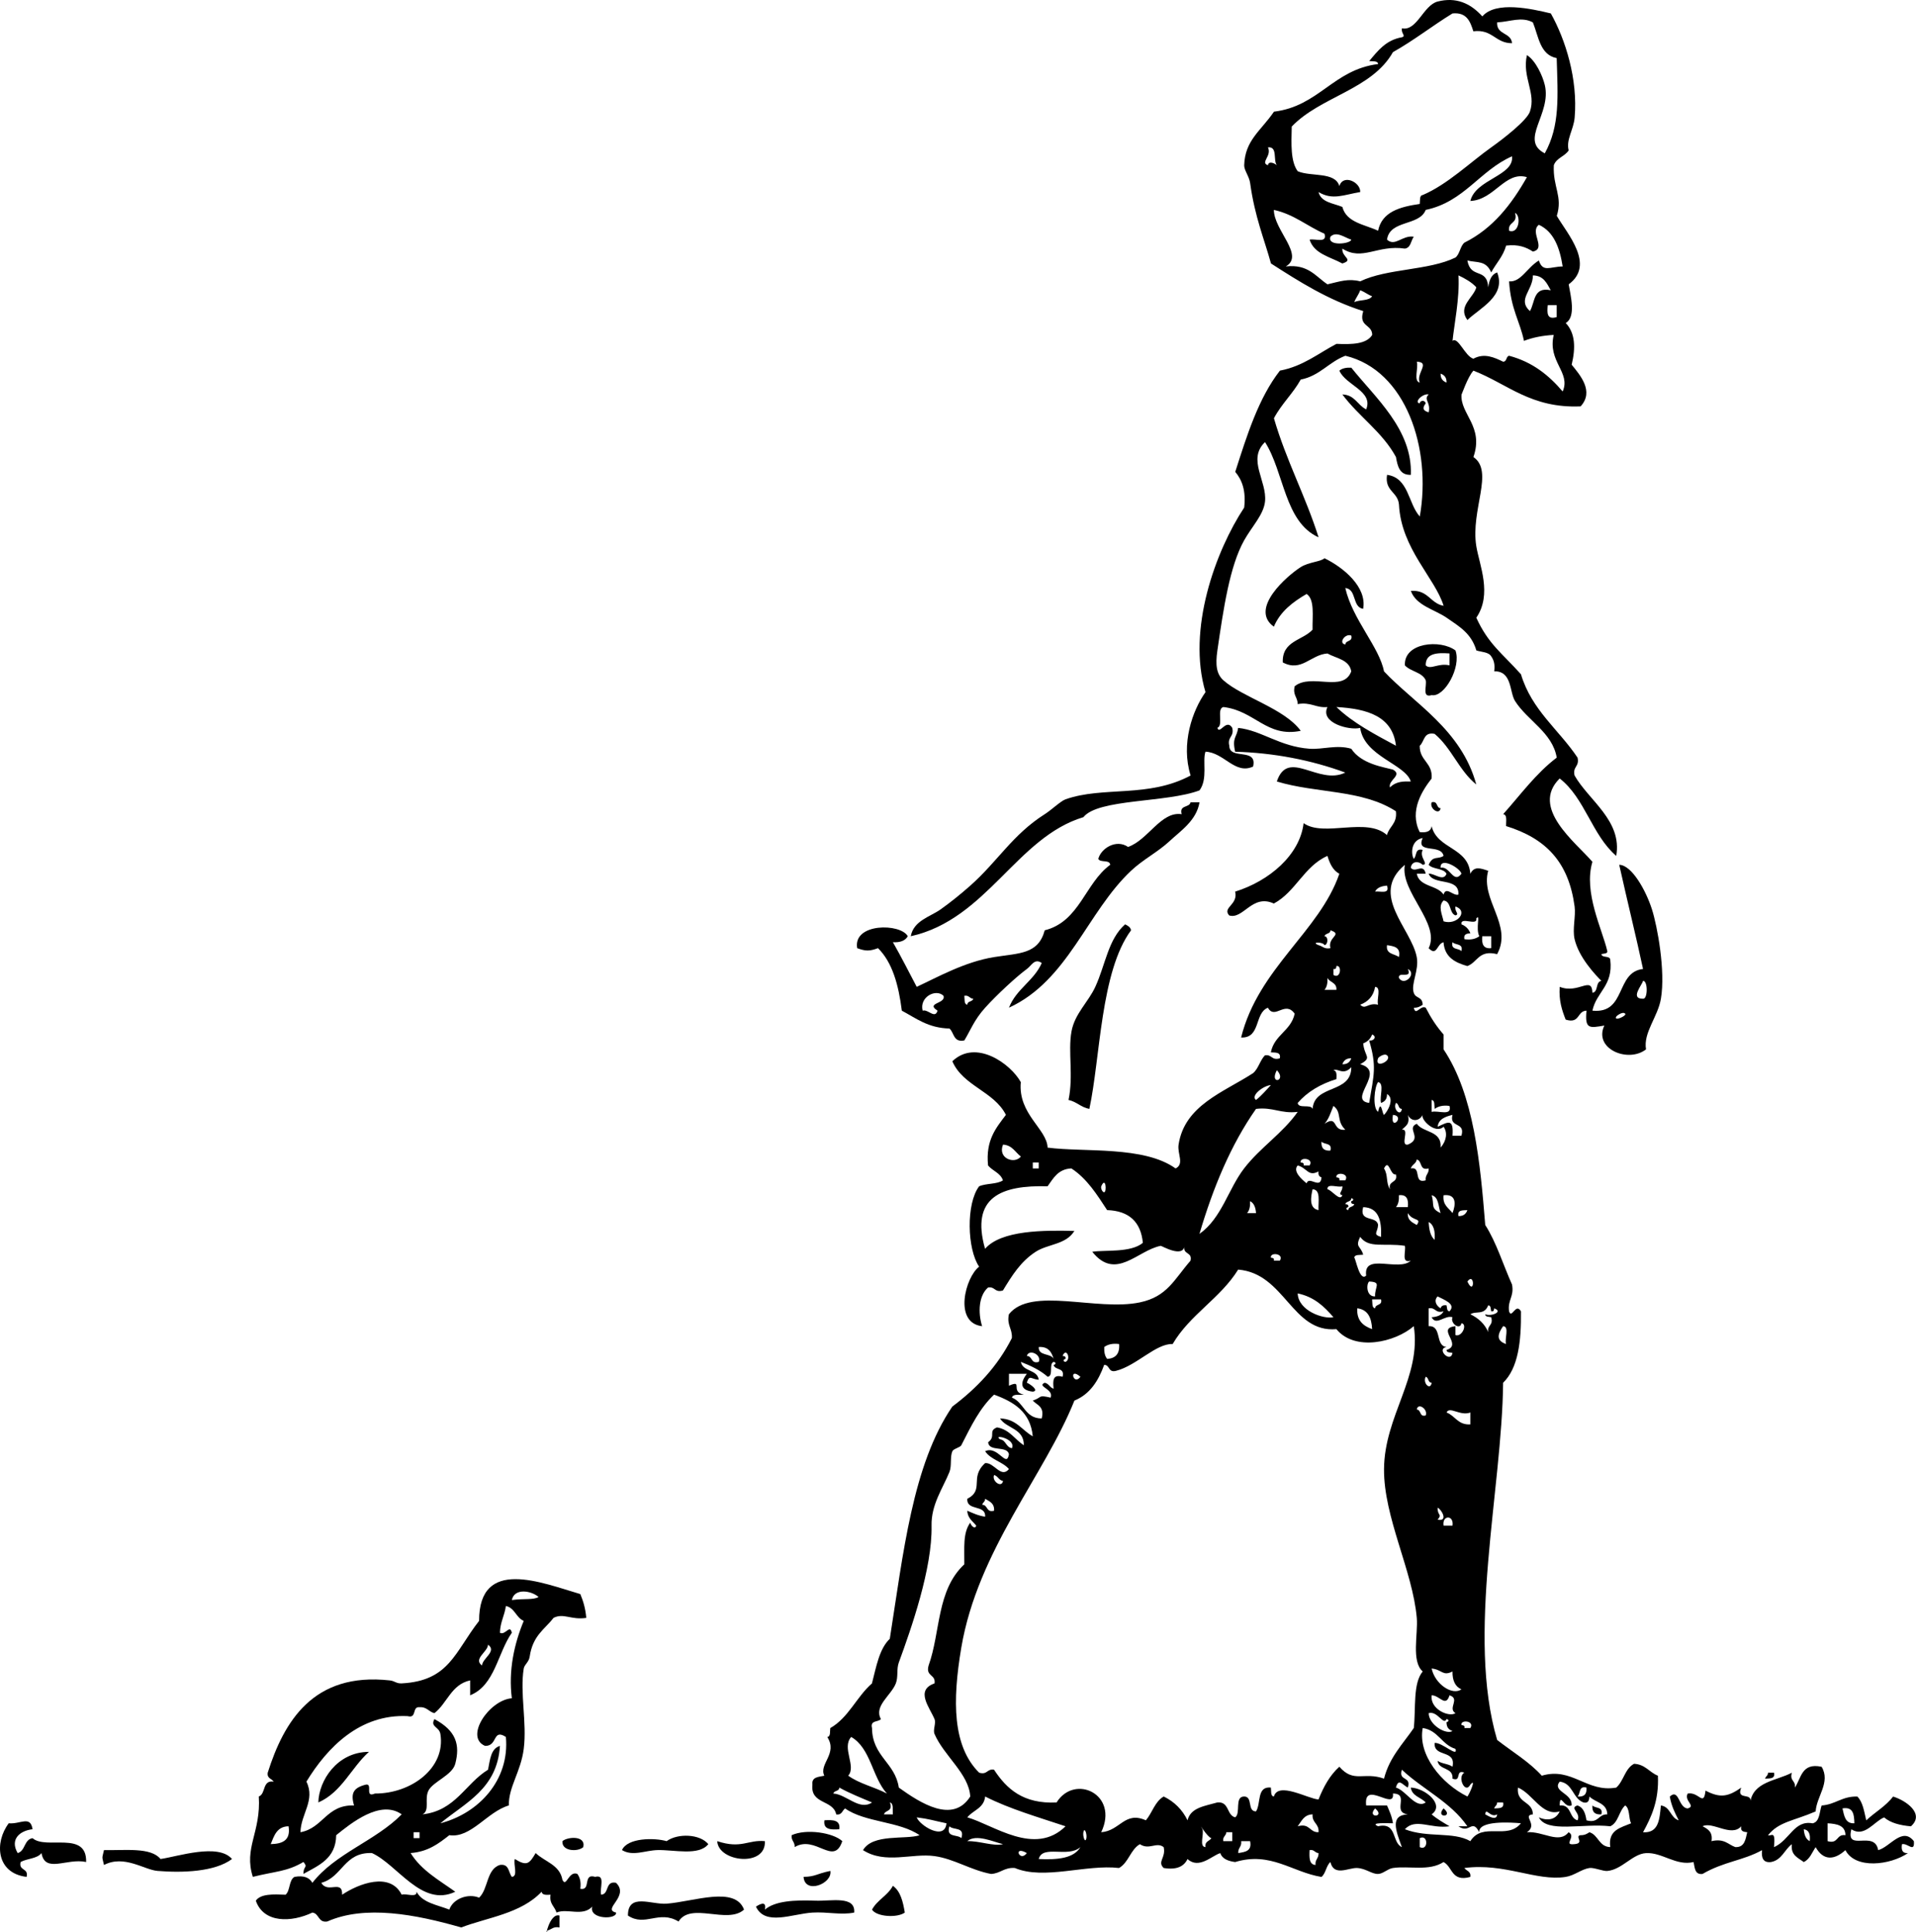<?xml version="1.0" encoding="UTF-8" standalone="no"?>
<!-- Generator: Adobe Illustrator 13.0.2, SVG Export Plug-In . SVG Version: 6.00 Build 14948)  -->
<svg
    xmlns:rdf="http://www.w3.org/1999/02/22-rdf-syntax-ns#"
    xmlns="http://www.w3.org/2000/svg"
    xmlns:x="http://ns.adobe.com/Extensibility/1.0/"
    xmlns:dc="http://purl.org/dc/elements/1.1/"
    xmlns:i="http://ns.adobe.com/AdobeIllustrator/10.0/"
    xmlns:cc="http://web.resource.org/cc/"
    xmlns:xlink="http://www.w3.org/1999/xlink"
    xmlns:graph="http://ns.adobe.com/Graphs/1.0/"
    xmlns:svg="http://www.w3.org/2000/svg"
    xmlns:inkscape="http://www.inkscape.org/namespaces/inkscape"
    xmlns:sodipodi="http://sodipodi.sourceforge.net/DTD/sodipodi-0.dtd"
    xmlns:ns1="http://sozi.baierouge.fr"
    id="Sikh_followed_by_partridge_xA0_Image_1_"
    enable-background="new 0 0 154.467 155.795"
    xml:space="preserve"
    viewBox="0 0 154.467 155.795"
    version="1.1"
    y="0px"
    x="0px"
  >
<g
      clip-rule="evenodd"
      fill-rule="evenodd"
    >
	<path
        d="m113.74 38.283c-0.913 0.034-1.065-0.695-1.2-1.44-1.099-2.021-2.988-3.251-4.319-5.04 1.012 0.028 1.214 0.866 1.92 1.2 0.605-1.47-1.678-1.955-2.16-3.12 0.213-0.187 0.542-0.258 0.96-0.24 1.92 2.411 4.94 4.978 4.8 8.64z"
    />
	<path
        d="m115.42 64.683c0.532-0.132 0.342 0.458 0.721 0.48-0.09 0.598-0.93 0.014-0.72-0.48z"
    />
	<path
        d="m90.704 74.523c0.214 0.106 0.43 0.211 0.48 0.48-2.465 3.34-2.47 10.271-3.36 14.4-0.678-0.123-1.02-0.581-1.68-0.72 0.414-1.997-0.057-3.867 0.239-5.521 0.258-1.436 1.354-2.365 1.92-3.6 0.824-1.794 1.036-3.831 2.401-5.039z"
    />
	<path
        d="m29.744 141.24c-1.432 1.288-2.19 3.25-4.08 4.08 0.037-1.75 1.502-4.07 4.08-4.08z"
    />
	<path
        d="m142.54 142.92h0.48c0.112 0.513-0.343 0.457-0.721 0.48 0.05-0.19 0.24-0.24 0.24-0.48z"
    />
	<path
        d="m129.1 146.28c-0.523 0.044-0.764-0.196-0.721-0.72 0.23 0.26 0.89 0.08 0.72 0.72z"
    />
	<path
        d="m116.38 145.8c0.89 0.73-0.72 0.81 0 0z"
    />
	<path
        d="m2.624 147.48c-1.029 0.115-1.846 0.812-1.2 1.92 0.632-0.168 0.507-1.093 1.2-1.2 1.088 0.96 4.387-0.643 4.32 1.92-1.563-0.334-3.307 0.943-3.6-0.72-0.339 0.461-1.166 0.435-1.68 0.72-0.179 0.739 0.659 0.461 0.48 1.2-2.452-0.293-2.605-2.774-1.44-4.32 0.937 0.09 1.747-0.66 1.92 0.48z"
    />
	<path
        d="m66.464 146.76c0.687-0.047 1.31-0.029 1.2 0.721-0.687 0.05-1.31 0.03-1.2-0.72z"
    />
	<path
        d="m67.904 148.44c-0.686 2.07-2.148-0.535-3.84 0.479 0.031-0.431-0.293-0.506-0.24-0.96 1.189-0.54 3.344-0.2 4.08 0.48z"
    />
	<path
        d="m57.104 148.68c-0.755 0.963-2.751 0.45-4.08 0.479-1.015 0.022-2.008 0.53-2.88 0 0.446-0.999 2.605-1.002 3.6-0.72 0.906-0.65 2.681-0.58 3.36 0.24z"
    />
	<path
        d="m47.024 148.92c-0.427 0.398-1.759 0.349-1.68-0.479 0.38-0.35 1.905-0.49 1.68 0.48z"
    />
	<path
        d="m61.664 148.44c0.107 2.13-3.762 1.679-3.84 0 1.948 0.65 2.466-0.13 3.84 0z"
    />
	<path
        d="m8.384 149.16c1.722 0.038 3.767-0.247 4.56 0.72 1.365-0.195 4.65-1.304 5.76 0-1.39 1.043-4.005 1.121-6 0.96-1.078-0.087-2.692-1.326-4.32-0.479-0.168-0.74-0.168-0.46 0-1.2z"
    />
	<path
        d="m66.944 150.84c0.177 1.036-2.064 1.906-2.16 0.48 0.986-0.02 1.021-0.25 2.16-0.48z"
    />
	<path
        d="m71.984 152.04c0.608 0.432 0.815 1.265 0.96 2.16-0.624 0.449-2.292 0.337-2.64-0.24 0.413-0.78 1.266-1.13 1.68-1.92z"
    />
	<path
        d="m68.864 154.2c-1.082 0.213-2.145-0.072-3.36 0-1.64 0.098-3.817 1.102-4.56-0.479 0.224-0.147 0.885-0.559 0.72 0.239 0.827-0.702 2.371-0.785 4.08-0.72 1.251 0.05 3.24-0.43 3.12 0.96z"
    />
	<path
        d="m113.98 81.243c0.157 0.719 0.513-0.229 0.96 0 0.405 0.795 0.875 1.524 1.439 2.16v1.2c2.454 3.662 2.957 9.152 3.36 14.159 0.906 1.414 1.439 3.201 2.16 4.801 0.188 0.988-0.368 1.231-0.24 2.16 0.217 0.654 0.537-0.73 0.96 0 0.027 2.427-0.22 4.58-1.439 5.76-0.087 8.62-2.975 20.362-0.48 28.8 1.213 0.947 2.571 1.749 3.6 2.88 2.441-0.723 3.609 1.379 6 0.96 0.599-0.521 0.7-1.54 1.44-1.92 0.911 0.049 1.229 0.692 1.92 0.96 0.092 2.012-0.522 3.317-1.2 4.561 1.281 0.08 1.332-1.069 1.44-2.16 0.778 0.101 0.762 0.997 1.439 1.199-0.299-0.58-0.594-1.165-0.72-1.92 0.758-0.687 0.683 0.914 1.44 0.96 0.704-0.203-0.312-0.604 0-1.199 0.906-0.175 1.29 1.11 1.439-0.24 1.206 0.637 1.851 0.473 2.88-0.24-0.448 1.089 0.954 0.327 0.721 1.2 0.239-1.681 2.096-1.744 3.359-2.4-0.198 0.679 0.339 0.622 0.24 1.2 0.526-0.753 0.528-2.031 2.16-1.68 0.746 1.246-0.415 2.392-0.48 3.6-1.79 0.774-2.969 0.822-3.84 1.92 0.273 0.103 0.619-0.458 0.48 0.96 1.284-0.571 1.618-2.205 3.12-1.92 0.581-0.139 0.533-0.906 0.72-1.439 1.122-0.078 1.644-0.757 2.88-0.721 0.446 0.435 0.548 1.212 0.72 1.92 0.697-0.663 1.579-1.141 2.16-1.92 1.011 0.302 2.592 1.384 1.44 2.4-0.882-0.078-1.646-0.274-2.16-0.72-0.806 0.323-1.587 1.65-2.64 0.96-0.496 1.871 1.881 0.017 2.159 1.68 0.952-0.243 1.944-1.917 2.88-0.72 0.073 0.979-0.501 0.128-0.96 0.24-0.081 0.481 0.05 0.75 0.48 0.72-1.429 0.974-4.241 1.315-5.04-0.24-0.897 0.81-1.779 0.865-2.4-0.24-0.295 0.426-0.467 0.973-0.96 1.2-0.452-0.347-1.063-0.536-0.96-1.439-0.597 0.442-0.804 1.276-1.68 1.439-0.633 0.072-0.788-0.332-0.72-0.96-1.528 0.848-3.079 0.917-4.8 1.92-0.634 0.073-0.619-0.501-0.721-0.96-1.41 0.337-2.538-0.799-3.84-0.72-1.093 0.066-1.926 1.333-3.12 1.439-0.331 0.03-1.092-0.295-1.439-0.239-0.661 0.104-1.202 0.609-1.92 0.72-2.365 0.363-4.916-1.148-8.16-0.72 0.155 0.244 0.552 0.248 0.479 0.72-1.545 0.426-1.415-0.825-2.16-1.2-1.172 0.762-2.77 0.288-4.08 0.48-0.426 0.062-0.792 0.471-1.199 0.479-0.518 0.011-0.964-0.439-1.681-0.479-0.682-0.038-1.875 0.716-2.159-0.48-0.347 0.294-0.364 0.916-0.721 1.2-2.35-0.377-4.095-2.07-6.96-1.2-0.56-0.08-1.034-0.246-1.2-0.72-0.682 0.209-1.708 1.318-2.64 0.479-0.285 0.595-0.87 0.891-1.92 0.721-0.541-0.52 0.198-0.819 0-1.681-0.581-0.458-1.166 0.262-1.92-0.239-0.762 0.438-0.909 1.49-1.68 1.92-2.64-0.312-6.051 0.987-8.4 0-0.864-0.064-1.156 0.443-1.92 0.479-1.631-0.307-2.988-1.223-4.56-1.439-1.82-0.252-3.958 0.672-5.76-0.48 0.789-1.347 3.411-0.83 4.56-1.2-1.592-1.127-4.41-1.029-6-2.16-0.244 0.156-0.248 0.553-0.72 0.48-0.238-1.202-2.091-0.789-1.92-2.4-0.073-0.633 0.501-0.618 0.96-0.72-0.465-0.943 1.109-1.772 0.24-3.12 0.281-0.039 0.203-0.438 0.24-0.72 1.478-0.843 2.121-2.52 3.36-3.6 0.348-1.332 0.583-2.777 1.44-3.601 1.083-6.838 1.825-14.016 5.04-18.72 1.966-1.475 3.645-3.235 4.8-5.521 0.053-0.772-0.424-1.016-0.24-1.92 1.786-2.266 7.071-0.228 10.561-0.96 2.211-0.464 2.759-1.844 4.08-3.359 0.179-0.739-0.659-0.462-0.48-1.2-0.121 1.016-1.851-0.014-1.92 0-1.864 0.355-3.623 2.856-5.52 0.479 1.008-0.163 3.1 0.098 4.08-0.72-0.162-1.678-1.1-2.581-2.88-2.64-0.823-1.257-1.623-2.538-2.881-3.36-1.072 0.047-1.45 0.789-1.92 1.44-3.72-0.103-6.231 0.863-5.04 5.04 1.306-1.509 4.749-1.501 7.2-1.44-0.683 1.118-2.135 1.04-3.12 1.68-1.212 0.788-1.901 1.905-2.64 3.12-0.679 0.198-0.622-0.338-1.2-0.24-0.75 0.651-0.823 2-0.479 3.12-2.323-0.275-1.351-3.951-0.24-4.8-0.969-1.413-1.06-5.086 0-6.479 0.549-0.251 1.447-0.152 1.92-0.48-0.198-0.602-0.841-0.759-1.2-1.2-0.207-2.047 0.648-3.031 1.44-4.08-0.969-1.911-3.447-2.312-4.32-4.319 1.891-1.824 4.702 0.197 5.52 1.68-0.236 2.583 2.111 3.774 2.16 5.28 2.975 0.387 7.765-0.157 10.32 1.68 0.729-0.371 0.125-1.165 0.24-1.92 0.484-3.176 3.627-4.221 6-5.76 0.438-0.361 0.564-1.035 0.96-1.44 0.578-0.098 0.521 0.438 1.2 0.24 0.111-0.513-0.344-0.457-0.721-0.48 0.27-1.41 1.629-1.731 1.92-3.119-0.782-1.096-1.596 0.521-2.159-0.48-1.098 0.423-0.566 2.475-2.16 2.4 1.402-5.603 6.322-8.543 7.92-13.2-0.524-0.276-0.771-0.829-0.96-1.44-1.887 0.834-2.551 2.89-4.32 3.84-1.749-0.802-2.453 1.301-3.6 0.96-0.58-0.65 0.742-0.854 0.479-1.92 2.761-0.86 5.218-2.961 5.521-5.52 1.629 1.159 5.068-0.523 6.72 0.96 0.174-0.706 0.842-0.918 0.72-1.92-2.724-1.767-6.412-1.433-9.6-2.4 0.903-2.704 3.361 0.352 5.52-0.72-2.761-1.015-5.779-1.593-8.88-1.68-0.265-1.168 0.134-1.123 0.24-1.92 1.88 0.194 3.343 1.507 5.76 1.68 1.051 0.075 2.182-0.348 3.36 0 0.81 1.229 2.604 1.479 3.359 1.68 0.816 0.454-0.41 0.841-0.239 1.44 0.524-0.531 1.177-0.486 1.68-0.48-0.434-1.408-3.747-2.011-4.08-4.32-0.878 0.22-3.257-0.404-2.64-1.68-0.96 0.08-1.332-0.428-2.4-0.24 0.006-0.565-0.413-0.707-0.24-1.44 1.35-1.082 3.921 0.545 4.561-1.2-0.164-0.956-1.203-1.037-1.92-1.44-1.354 0.092-2.085 1.522-3.601 0.72-0.067-1.749 1.6-1.761 2.4-2.64-0.023-1.096 0.194-2.435-0.48-2.88-1.109 0.65-2.117 1.403-2.64 2.64-2.016-1.45 1.09-4.118 2.16-4.8 0.656-0.418 1.637-0.436 1.92-0.72 1.512 0.731 3.444 2.313 3.12 4.08-0.902-0.138-0.499-1.581-1.44-1.68 0.58 2.542 2.75 4.768 3.12 6.72 2.406 2.573 6.231 4.681 7.44 9.12-1.38-1.101-2.001-2.959-3.36-4.08-0.901-0.182-0.812 0.628-1.2 0.96-0.021 1.222 1.059 1.341 0.96 2.64-0.721 0.927-1.833 2.582-0.96 4.32 0.548 0.067 0.902-0.058 0.96-0.48 0.448 1.873 2.958 1.683 3.12 3.84 0.309-0.622 0.789-0.462 1.44-0.24-0.647 2.333 2.002 4.382 0.72 6.72-1.489-0.37-1.575 0.665-2.4 0.96-0.998-0.281-1.838-0.721-1.92-1.92-0.543 0.12-0.524 1.177-1.199 0.48 0.989-1.979-2.327-4.565-1.92-6.72-2.882 2.406 0.519 5.115 0.96 7.44 0.2 1.058-0.491 2.174-0.24 2.88 0.179 0.503 0.684 0.258 0.72 0.96-0.19 0.127-0.39 0.251-0.72 0.24zm-5.52-29.28c0.022-0.378 0.612-0.188 0.48-0.72-0.49-0.21-1.07 0.623-0.48 0.72zm4.08 8.16c-0.268-2.373-2.303-2.978-4.8-3.12 1.35 1.294 3.09 2.196 4.8 3.12zm2.64 9.6c0.341-0.789 0.741-0.399 1.199-0.72-0.206-1.002-2.277-0.121-1.68-1.44-0.988 0.189-0.944 1.327-0.72 1.68 0.256-0.224 0.074-0.885 0.72-0.72-0.312 0.596 0.535 1.165 0 1.2-0.319-0.312-0.893-0.316-0.96 0.24 0.36 0.465 1.011-0.42 1.2 0.48h-0.72c0.204 1.075 1.658 0.901 2.159 1.68 0.204-0.703 0.773 0.144 1.2 0 0.079-1.438-2.027-0.692-2.399-1.68 0.42-0.066 1.197 0.676 1.439 0-0.25-0.464-1.1-0.335-1.44-0.72zm2.64 0.72c-0.096-0.461-1.737-1.405-1.68-0.48 0.75-0.169 1.04 1.342 1.68 0.48zm-6.96 1.44c0.425-0.055 1.202 0.242 0.96-0.48-0.44 0.033-0.8 0.158-0.96 0.48zm5.52 2.4c1.08 0.338 2.043-0.817 0.96-1.2-0.095 0.413 0.356 0.615 0 0.72-0.529-0.19-0.312-1.128-0.96-1.2-0.47 0.454-0.11 1.134 0 1.68zm1.44 0.24c0.346 0.135 0.586 0.375 0.72 0.72-0.293 0.027-0.568 0.072-0.479 0.48 0.557 0.077 0.921-0.039 1.2-0.24-0.32-0.634 0.123-1.859-0.24-1.44 0.11 0.668-1.3-0.188-1.2 0.48zm-10.56 1.92c-0.253-0.904 1.04-1.093 0-1.44-0.003 0.317-0.421 0.22-0.48 0.48 0.314 0.003 0.306 0.666 0 0.72-0.093-0.278-1.166-0.278-0.48 0 0.33 0.076 0.46 0.342 0.96 0.24zm12.96 0v-0.96h-0.721c-0.06 0.628 0.09 1.033 0.72 0.96zm-2.4 0.24c0.165-0.646-0.496-0.464-0.72-0.72-0.16 0.645 0.5 0.464 0.72 0.72zm-5.04 0.48c0.165-0.805-0.402-0.877-0.96-0.96-0.11 0.753 0.61 0.677 0.96 0.96zm-5.28 0.96v0.48c0.591 0.374 0.706-0.815 0.24-0.72-0.01 0.146-0.03 0.284-0.24 0.24zm5.28 0.72c0.42 0.72 1.483-0.344 0.72-0.72 0.38 0.854-0.81 0.145-0.72 0.72zm-6 0.96h0.96c0.041-0.601-0.537-0.582-0.72-0.959 0.02 0.417-0.05 0.746-0.24 0.959zm2.88 1.2c0.427 0.448 0.61-0.194 1.44 0-0.139-0.422 0.29-1.41-0.24-1.439-0.13 0.746-0.56 1.198-1.2 1.439zm0.24 3.12c0.105 1.101 0.765 1.119-0.24 1.68 2.156 0.573-1.081 2.873 0.72 3.12 0.389-2.284 0.62-2.948 0-5.04 0.391 0.072 0.647-0.324 0.24-0.479-0.13 0.345-0.37 0.585-0.72 0.719zm1.92 0.96c-0.212-0.185-0.686 0.147-0.72 0.24-0.34 0.916 1.2 0.173 0.72-0.24zm-3.6 0.72c0.412 0.014 0.615-0.185 0.72-0.479-0.41-0.013-0.61 0.184-0.72 0.479zm-0.48 1.2c-1.284 0.396-2.34 1.021-3.12 1.92 0.062 0.499 1.055 0.065 1.2 0.48 0.151-2.009 3.126-1.193 3.12-3.36-0.648 0.701-1.087 0.051-1.44 0.24 0.28 0.04 0.26 0.379 0.24 0.72zm-4.8-0.72c-0.65 1.218 0.84 0.894 0 0zm8.64 3.6c0.264-0.239 0.901-1.309 0.24-1.68 0.013 0.413-0.185 0.615-0.48 0.72-0.143-0.497 0.297-1.576-0.239-1.68-0.293 0.363-0.472 2.067 0 2.4 0.23-1.121 0.36 0.281 0.48 0.24zm-10.32-1.199c0.45-0.351 0.81-0.791 1.199-1.2-0.61 0.039-1.67 0.868-1.2 1.2zm14.16 0.96c0.495-0.146 1.668 0.387 1.44-0.48-0.557-0.076-0.922 0.039-1.2 0.24-0.037-0.282 0.041-0.682-0.24-0.72v0.96zm-2.4-0.241c-0.317-0.003-0.22-0.421-0.48-0.48-0.27 0.493 0.38 1.144 0.48 0.48zm-6.24 1.201c1.129-0.747 0.572 0.613 1.68 0.479-0.758-0.728-0.248-1.398-0.96-1.92-0.21 0.505-0.37 1.067-0.72 1.441zm-5.52-1.201c-2.013 2.868-3.45 6.311-4.561 10.08 1.801-1.279 2.312-3.604 3.6-5.28 1.312-1.703 3.115-2.837 4.32-4.56-1.36 0.167-1.99-0.407-3.36-0.24zm11.04 0.48c-0.25 1.393 1.04 0.1 0 0zm4.8 1.68h0.72c0.344-1.144-1.004-0.597-0.72-1.681-0.57 0.15-1.117 0.323-1.2 0.96 0.8-0.353 1.31-0.744 1.2 0.721zm-3.6-1.68c0.205 0.766-0.209 0.911-0.479 1.2 0.668-0.108-0.188 1.309 0.479 1.2 1.257-0.517-0.184-1.308 0.721-1.68 0.53 0.749 2.031 0.527 1.92 1.92 0.479-0.549 0.575-1.213 0.239-1.681-0.672 0.634-1.881-0.606-1.68-0.96-0.3 0.566-0.95 0.556-1.2 0.001zm-6.24 2.88c0.165-0.645-0.497-0.464-0.721-0.72-0.04 0.523 0.2 0.764 0.72 0.72zm-24.957 0.48c-0.458-0.341-0.688-0.912-1.439-0.96-0.456 1.113 0.931 1.607 1.439 0.96zm22.797 0.72h0.479c0.373-0.591-0.815-0.705-0.72-0.239 0.15 0.012 0.29 0.035 0.24 0.239zm8.64 0.24c0.902-0.183 0.166 1.274 1.2 0.96-0.054-0.454 0.271-0.529 0.24-0.96-0.771 0.211-0.498-0.622-0.96-0.72-0.05 0.343-0.39 0.405-0.48 0.72zm-30.476 0h0.479v-0.479h-0.479v0.479zm22.076 1.2c0.19-0.636 1.129 0.537 1.2-0.48-0.187-0.053-0.279-0.2-0.24-0.479-0.833 0.451-0.911-0.274-1.68-0.48-0.42 0.451 0.3 1.11 0.72 1.439zm6.72 0.48c-0.179-0.738 0.658-0.461 0.479-1.199-0.477 0.122-0.549-1.324-0.96-0.48 0.35 0.552 0.13 1.126 0.48 1.679zm-4.08-0.72h0.479c0.373-0.591-0.814-0.706-0.72-0.24 0.15 0.014 0.29 0.036 0.24 0.24zm-18.956 0.96c0.215-0.038 0.123-1.327-0.24-0.479-0.062 0.142 0.097 0.504 0.24 0.479zm19.196 0.24c-0.409-0.099 0.05-0.31 0-0.72-0.35 0.131-1.241-0.281-1.2 0.239 0.36 0.068 1.02 1.033 1.2 0.481zm-1.92 1.2c-0.041-0.679 0.207-1.646-0.479-1.681-0.11 0.497-0.35 1.539 0.48 1.681zm6.24-0.24h0.96c0.068-0.628-0.087-1.032-0.72-0.96 0.02 0.418-0.05 0.746-0.24 0.96zm3.6 0.48c-0.187-0.533-0.139-1.301-0.721-1.439 0.25 0.795-0.13 1.04 0.72 1.439zm0.96 0c0.248-0.631 0.38-1.565-0.721-1.439-0.09 0.81 0.42 1.023 0.72 1.439zm-8.64-0.72c0.146 0.014 0.284 0.036 0.24 0.24-0.133-0.001-0.272 0.194 0 0.24 0.003-0.317 0.421-0.22 0.48-0.48-0.146-0.014-0.284-0.036-0.24-0.24 0.133 0.001 0.272-0.194 0-0.239 0 0.316-0.42 0.218-0.48 0.479zm-7.92 0.72h0.721c-0.033-0.446-0.158-0.802-0.48-0.96 0.02 0.418-0.05 0.747-0.24 0.96zm10.56 0.96c-0.03 0.602-0.458 0.752 0.239 0.961 0.057-1.337-0.196-2.364-1.439-2.4-0.36 1.244 1.1 0.662 1.2 1.439zm6.48-0.72c0.413 0.013 0.615-0.185 0.72-0.479-0.37 0.022-0.83-0.033-0.72 0.479zm-3.36 0.72c0.423-0.61-0.3-0.255-0.721-0.96-0.04 0.601 0.37 0.752 0.72 0.96zm1.44 1.2c0.05-0.689-0.061-1.219-0.479-1.439 0.03 0.614 0.14 1.143 0.48 1.439zm-5.52 2.877c-0.238-1.868 2.621-0.285 3.6-1.199-0.807 0.246-0.374-0.747-0.479-1.2-1.701-0.251-2.905 0.242-3.601-0.72-0.435 0.864 0.043 0.707 0.24 1.439-0.282 0.038-0.682-0.041-0.72 0.24 0.11 0.01 0.43 1.98 0.96 1.44zm-7.44-1.2h0.48c0.373-0.591-0.815-0.706-0.721-0.24 0.15 0.02 0.29 0.04 0.24 0.24zm5.04 5.52c-3.597 0.315-4.145-4.495-7.92-4.8-1.438 2.322-3.893 3.627-5.28 6-1.339-0.056-2.9 1.736-4.56 2.16-0.655 0.175-0.483-0.478-0.96-0.48-0.469 1.291-1.15 2.37-2.4 2.88-2.423 6.047-7.792 12.073-9.12 19.92-0.733 4.335-0.697 7.959 1.44 10.08 0.678 0.198 0.622-0.338 1.2-0.239 1.014 1.545 2.35 2.77 5.04 2.64 1.462-2.337 5.058-0.653 3.6 2.4 1.52-0.105 1.889-1.729 3.6-0.961 0.517-0.604 0.724-1.517 1.44-1.92 0.859 0.421 1.499 1.062 1.92 1.92 0.245-1.034 1.408-1.151 2.4-1.439 0.976-0.096 0.738 1.021 1.439 1.2 0.477-0.324-0.075-1.676 0.72-1.681 0.729-0.007 0.232 1.208 0.961 1.2 0.418-0.621 0.034-2.046 1.199-1.92 0.038 0.282-0.041 0.682 0.24 0.72 0.356-1.228 2.749 0.186 3.6 0.24 0.409-1.031 0.919-1.961 1.681-2.64 1.17 1.348 1.969 0.379 3.6 0.96 0.437-1.724 1.521-2.799 2.4-4.08 0.176-1.584-0.083-3.604 0.72-4.561-0.935-0.812-0.367-3.023-0.479-4.319-0.332-3.813-2.669-8.096-2.641-12 0.032-4.305 3.03-7.429 2.4-11.521-1.5 1.3-4.75 2.06-6.24 0.24zm10.56-3.84c0.58 1.24 0.62-0.82 0 0zm-7.44 1.2c-0.043-0.783 0.564-1.155-0.48-1.2-0.25 0.23-0.22 1.24 0.48 1.2zm-3.36 1.68c-0.736-0.863-1.554-1.646-2.88-1.92 0.05 1.4 2.07 2.09 2.88 1.92zm8.64-0.72c0.053-0.188 0.2-0.279 0.479-0.24 0.054 0.187 0.007 0.474 0.24 0.48 0.565-0.594-0.472-0.938-0.96-1.2-0.31 0.32-0.14 0.73 0.24 0.96zm-5.28 0c0.021-0.379 0.612-0.188 0.479-0.721h-0.72c0.04 0.29-0.04 0.68 0.24 0.72zm7.68 0.48c0.646 0.314 1.155 0.765 1.44 1.44-0.099-0.578 0.438-0.521 0.24-1.2-0.187-0.054-0.474-0.007-0.48-0.24 0.489 0.205 1.491-0.209 0.72-0.479-0.014 0.146-0.035 0.284-0.239 0.24-0.054-0.187-0.007-0.474-0.24-0.48-0.33 0.83-0.99 0.42-1.44 0.72zm-7.92 1.2c-0.045-0.915-0.341-1.579-1.2-1.68-0.05 1.02 0.5 1.42 1.2 1.68zm6.72 0.48c0.532 0.177 0.989-0.885 0.48-0.96-0.098 0.598-0.931 0.014-0.72-0.48-0.627-0.199-1.317 0.726-1.681 0 0.447-0.033 0.803-0.158 0.96-0.479-0.678 0.198-0.621-0.339-1.199-0.24v1.439c1.097-0.057 0.496 1.584 1.439 1.681-0.865 0.146 0.333 1.346 0.48 0.479-0.187-0.054-0.474-0.007-0.48-0.24 1.353-0.439-0.896-1.744 0.72-1.92v0.72zm4.08 0.72c-0.138-0.422 0.29-1.41-0.239-1.44-0.43 0.62-0.6 1.16 0.24 1.44zm-32.396 0.24c-0.019 0.418 0.054 0.746 0.24 0.96 0.675-0.045 1.022-0.418 0.96-1.2-0.557-0.07-0.922 0.04-1.2 0.24zm-4.08 0.96c-0.162-0.559-0.433-1.009-1.2-0.96-0.036 0.76 0.973 0.47 1.2 0.96zm-1.2 0.24c0.253-0.606-0.81-1.063-0.96-0.479 0.476 0.01 0.305 0.66 0.96 0.48zm2.16 0c0.481-0.212 0.062-1.219-0.24-0.479 0.146 0.014 0.284 0.036 0.24 0.24-0.134 0-0.273 0.2 0 0.24zm-1.441 1.2c-0.592-0.528-1.354-0.886-2.16-1.2 0.151 0.81 1.332 0.589 1.44 1.44-0.601-0.03-0.751-0.458-0.96 0.24 0.213 0.07 1.051 0.649 0.48 0.72-1.119-0.125-0.959-0.812-0.48-1.44h-1.44v0.961c1.185-0.528 0.053 0.489 1.2 0.72-0.358 0.041-0.886-0.086-0.96 0.24 0.98 0.379 1.037 1.683 2.4 1.68 0.246-0.967-0.374-1.066-0.72-1.44 0.812-0.276 0.377-0.477 1.439-0.239 0.276-0.704-1.151-0.892-0.479-1.2 0.342 0.058 0.404 0.395 0.72 0.479-0.067-0.627-0.081-1.201 0.72-0.96 0.211-0.771-0.622-0.497-0.72-0.96 0.133 0.001 0.272-0.194 0-0.24-0.414 0.15 0.019 1.14-0.48 1.2zm2.641 0c-0.971-0.84-0.566 0.78 0 0zm28.316 0.48c-0.316-0.003-0.219-0.421-0.479-0.48-0.27 0.5 0.38 1.15 0.48 0.48zm-40.556 22.8c0.97-2.701 0.633-6.063 2.88-8.16 0.016-1.316-0.134-2.522 0.48-3.36 0.057 0.261 0.395 0.577 0.479 0.24-0.28-0.359-0.693-0.587-0.72-1.2 0.448 0.192 0.879 0.401 1.439 0.48 0.058-1.017-1.496-0.423-1.439-1.44 1.416-0.735 0.144-1.702 1.439-2.88 0.729-0.071 1.278 1.261 1.92 0.48-0.517-0.603-1.482-0.757-1.92-1.44 1.043-0.485 1.726 1.417 1.92 0.24-0.161-0.718-1.604-0.155-1.68-0.96 0.675-0.502-0.039-0.902 0.72-1.2 1.022 0.178 1.428 0.973 2.16 1.44 0.014-1.374-1.394-1.326-1.92-2.16 1.325 0.035 1.763 0.957 2.641 1.439-0.188-1.972-1.54-2.78-3.12-3.359-1.157 1.094-1.828 2.485-2.641 4.08-0.091 0.179-0.637 0.285-0.72 0.479-0.207 0.482-0.035 1.177-0.24 1.681-0.541 1.333-1.476 2.625-1.44 4.319 0.074 3.441-1.649 8.33-2.64 11.04-0.196 0.536-0.033 1.149-0.24 1.681-0.382 0.977-1.796 1.831-1.2 2.88-0.224 0.256-0.886 0.074-0.72 0.72 0.022 2.298 1.863 2.777 2.16 4.8 1.725 1.236 4.352 2.944 5.76 0.72-0.104-1.826-2.13-3.289-2.88-5.04-0.146-0.338 0.139-0.857 0-1.199-0.375-0.919-1.593-2.331 0-2.88 0.117-0.75-0.735-0.54-0.478-1.44zm40.076-20.16c0.21-0.494-0.623-1.077-0.72-0.479 0.38 0.02 0.19 0.62 0.72 0.48zm3.6 0.72v-0.96c-0.816 0.314-1.675-0.534-1.92 0 0.7 0.26 0.91 1.02 1.92 0.96zm-36.957 1.92c0.339-0.787-1.595-1.151-0.96-0.72 0.49 0.07 0.471 0.65 0.96 0.72zm-0.719 2.64c-0.343-0.058-0.405-0.396-0.72-0.48-0.211 0.5 0.622 1.08 0.72 0.48zm-1.68 1.92c0.477 0.003 0.305 0.654 0.96 0.479 0.04-0.601-0.369-0.751-0.721-0.96 0.001 0.24-0.194 0.29-0.239 0.48zm36.716 1.2c0.917 0.178 0.273-0.885 0-0.96-0.02 0.66 0.4 0.49 0 0.96zm0.48 0.48h0.721c0.13-0.87-0.85-0.87-0.72 0zm1.44 13.2c-0.502-0.218-0.731-0.708-0.72-1.44-0.801 0.405-0.819-0.152-1.681-0.239 0.27 1.27 1.68 2.2 2.4 1.68zm-0.48 1.92c-0.656-0.4 0.412-1.155-0.479-1.439-0.316 1.009-0.788-0.001-1.44 0-0.15 1.12 1.4 1.79 1.92 1.44zm-2.16 0c0.014 0.955 1.423 1.765 1.92 1.44-0.302-0.099-0.491-0.31-0.48-0.721 0.134 0.001 0.272-0.194 0-0.239-0.25 0.55-0.72-0.69-1.44-0.48zm2.88 1.2h0.479c0.373-0.591-0.814-0.706-0.72-0.24 0.15 0.02 0.29 0.04 0.24 0.24zm0 3.6c-0.776-0.296-0.184 0.777-0.96 0.48 0.075-0.956-1.11-0.65-1.2-1.44 0.315 0.245 0.885 0.235 1.2 0.48 0.308-1.428-1.527-0.713-1.44-1.92 0.611-0.055 1.913 1.229 1.68 0.479-1.109-0.33-1.384-1.496-2.64-1.68-0.412 2.14 1.499 4.479 3.6 5.52 0.173-0.197 0.753-1.552 0.24-0.96-0.42 0.82-1.09-0.64-0.48-0.96zm-49.676 0.24c0.876 0.644 2.124 0.917 3.12 1.44-1.184-1.297-1.3-3.66-2.88-4.561-0.788 0.87 0.436 2.37-0.24 3.12zm47.036 3.12c0.428 0.372 0.94 0.66 1.44 0.96-1.503 0.229-2.737-0.696-3.6 0.24 1.837 0.714 3.893 0.168 5.279 0.96 1.003-1.583 2.951-0.066 4.08-1.44-0.783-0.078-3.452-0.243-3.359 0.721-0.603-1.149-0.76 0.166-1.681-0.48h0.72c-1.334-1.946-3.589-2.971-5.279-4.56-0.311 0.949 0.79 0.489 0.479 1.439-0.423-0.209-0.743-0.803-0.96 0 0.82 0.229 1.596 1.754 2.4 1.2-0.379-0.421-1.103-0.498-1.2-1.2 1.16 0.04 2.77 1.39 1.68 2.16zm11.76 0.48c0.312-0.596-0.704-0.995 0-1.199 0.474 0.166 0.64 0.64 0.72 1.199 0.995 0.275 0.935-0.504 1.68-0.479-0.022-0.938-0.97-0.95-1.439-1.44-0.027 0.293-0.072 0.568-0.48 0.48-0.879-0.321-0.845-1.555-1.92-1.68-0.64 0.814 1.045 0.908 0.96 1.92-0.61 0.261-0.931-1.124-0.96 0 0.98-0.09 0.74 1.02 1.44 1.2zm0.72-2.64c-0.646-0.165-0.464 0.496-0.72 0.72 0.53 0.05 0.77-0.19 0.72-0.72zm-60.716 0.48c1.062 0.065 2.098 1.412 3.12 0.72-0.901-0.379-1.817-0.743-2.64-1.2-0.003 0.32-0.421 0.22-0.48 0.48zm56.396 1.68c-0.912 0.082 0.468 0.821-0.479 1.44 1.312-0.099 2.578 0.979 3.359 0 0.669 0.356-0.507 1.072 0.48 0.96 0.836-0.071-0.021-0.649 0.479-0.721 0.331 0.011 0.527-0.112 0.721-0.239 0.733 0.227 0.752 1.167 1.68 1.199-0.19-1.39 0.84-1.56 1.68-1.92-0.219-0.421-0.082-1.197-0.479-1.439-0.506 0.454-0.539 1.381-1.2 1.68-2.229-0.257-5.103 0.573-5.76-0.72 0.696 0.313 1.38 0.194 1.68-0.48-1.404 0.436-2.147-1.411-3.36-1.92-0.16 1.29 1.19 1.06 1.2 2.16zm-10.56 2.64c-0.498-1.359-0.976-2.572 0.479-2.64-1.321-0.165 0.19-1.67-1.2-1.68 0.176 1.442-2.392-1.141-2.159 0.96h1.68c0.191 0.448 0.401 0.879 0.479 1.439-0.352 0.003-1.964-0.091-1.199 0.24 1.56-0.35 1.09 1.32 1.92 1.68zm-33.597-4.08c-0.093 0.947-0.976 1.104-1.439 1.681 2.12 0.608 5.437 3.162 7.92 0.72-2.216-0.74-4.518-1.4-6.481-2.4zm-8.159 1.44h0.72c-0.041-0.359 0.085-0.886-0.24-0.96 0.275 0.76-0.377 0.59-0.48 0.96zm49.196-0.48c0.377-0.022 0.832 0.032 0.721-0.479h-0.48c0 0.24-0.19 0.29-0.24 0.48zm-9.6 0c-0.72 0.81 0.89 0.73 0 0zm38.64 1.2c-0.017-0.703-0.087-1.353-0.96-1.2 0.14 0.59 0.21 1.24 0.96 1.2zm-28.8-0.72c-0.547 0.329-0.902-0.619-0.96 0 0.15 0.07 0.93 0.6 0.96 0zm-16.08 0.96c0.995-0.275 0.936 0.505 1.68 0.48 0.063-0.703-0.542-0.738-0.479-1.44-0.7 0.02-0.89 0.55-1.2 0.96zm-28.316-0.24c-1.228-0.258-1.314-0.334-2.4-0.479 0.242 0.66 2.27 1.92 2.4 0.48zm61.676 1.44c1.039-0.239 1.332 0.268 1.92 0.479 0.755 0.035 0.824-0.615 0.96-1.199-0.293-0.027-0.568-0.072-0.48-0.48-0.793 0.908-2.318-0.416-3.119 0 0.42 0.22 0.84 0.45 0.72 1.2zm9.36 0c0.897 0.257 0.685-0.596 1.44-0.48-0.009-0.791-0.683-0.917-1.44-0.96v1.44zm-69.837-0.24c0.307-0.946-0.656-0.623-0.96-0.96-0.306 0.95 0.658 0.63 0.96 0.96zm19.681 0.72c-0.072-0.472 0.323-0.476 0.479-0.72-0.335-0.069-1.116-1.416-0.72-0.72 0.139 0.42-0.289 1.41 0.241 1.44zm-9.601-0.72c0.065-0.327-0.148-0.937-0.24-0.479-0.064 0.33 0.15 0.94 0.24 0.48zm58.317 0.24c0.067-0.547-0.058-0.902-0.48-0.96 0.04 0.45 0.16 0.8 0.48 0.96zm-47.276 0h0.72v-0.72h-0.479c-0.015 0.31-0.309 0.34-0.241 0.72zm-17.76 0.24c-0.729-0.162-2.171-0.855-2.88-0.24 0.968-0.03 2.147 0.44 2.88 0.24zm33.596 0.24c0.7 0.354 0.7-1.072 0-0.72v0.72zm-14.636 0.48c0.558-0.083 1.125-0.155 0.96-0.96h-0.72c0.06 0.46-0.267 0.53-0.236 0.96zm-16.08 0.48c1.513 0.073 2.827-0.053 3.36-0.96-1.001 0.89-3.057-0.22-3.36 0.96zm-0.96-0.48c-1.147-0.66-0.581 0.79 0 0zm23.276 0.96c-0.054-0.454 0.271-0.529 0.239-0.96-0.307-0.014-0.332-0.308-0.72-0.24-0.03 0.6-0.04 1.17 0.48 1.2z"
    />
	<path
        d="m45.104 154.44v0.96c-0.501-0.102-0.635 0.164-0.96 0.24-0.247 0.74 0.158-1.44 0.96-1.2z"
    />
	<path
        d="m118.78 36.843c1.705 1.158-0.241 4.263 0.24 7.2 0.251 1.532 1.299 3.852 0 5.76 0.966 2.122 2.062 2.845 3.6 4.56 0.864 2.896 3.057 4.463 4.561 6.72 0.174 0.734-0.414 0.706-0.24 1.44 1.132 2.004 3.86 3.639 3.359 6.48-1.944-1.655-2.529-4.67-4.56-6.24-2.39 2.367 1.267 5.128 2.64 6.72-0.742 2.47 0.811 5.476 1.2 7.2 0.05 0.221-0.339 0.197-0.479 0.24 0.054 0.346 0.716 0.083 0.72 0.48 0.241 2.081-1.121 2.559-1.44 4.08 2.756 0.275 1.842-3.119 4.08-3.36-0.55-2.578-1.246-5.367-1.92-8.4 1.013 0.021 2.151 2.061 2.641 3.6 0.431 1.358 1.1 4.947 0.72 7.2-0.249 1.473-1.435 2.727-1.2 4.08-1.45 1.131-4.251-0.048-3.36-1.92-1.208 0.203-1.582 0.305-1.439-1.2-0.776 0.023-0.513 1.088-1.68 0.72-0.293-0.747-0.56-1.521-0.48-2.64 1.525 0.6 2.583-0.931 2.64 0.479 0.494-0.065 0.227-0.894 0.721-0.96-0.487-0.491-1.812-1.878-2.16-3.36-0.192-0.816 0.107-1.841 0-2.64-0.479-3.563-2.291-5.48-5.521-6.48-0.02-0.38 0.116-0.915-0.239-0.96 1.399-1.561 2.635-3.285 4.319-4.56-0.339-2.023-2.359-2.983-3.359-4.56-0.459-0.722-0.229-2.432-1.681-2.4 0.077-0.557-0.038-0.921-0.239-1.2-0.204-0.357-0.773-0.348-1.2-0.48-0.407-1.376-1.353-1.917-2.4-2.64-0.957-0.661-2.459-0.974-2.88-2.16 1.393-0.113 1.555 1.006 2.64 1.2-0.699-2.262-3.413-4.586-3.6-8.16-0.082-1.038-1.169-1.071-0.96-2.4 1.76 0.24 1.688 2.311 2.64 3.36 0.961-5.462-1.101-11.785-6-12.96-1.336 0.504-2.061 1.619-3.6 1.92-0.629 1.131-1.554 1.966-2.16 3.12 0.99 3.41 2.543 6.257 3.6 9.6-2.758-1.242-2.762-5.238-4.319-7.68-1.459 1.402 0.179 3.14 0 4.8-0.114 1.053-1.049 1.995-1.681 3.12-1.166 2.08-1.667 5.506-2.159 8.88-0.174 1.189-0.063 1.91 0.479 2.4 1.507 1.359 4.944 2.282 6.24 4.08-2.757 0.561-3.68-1.622-6.24-1.92-0.569 0.15 0.037 1.478-0.479 1.68 0.175 0.595 0.722-0.792 1.199 0 0.175 0.734-0.414 0.706-0.239 1.44 0.013 1.187 2.285 0.115 1.92 1.68-1.465 0.675-2.335-1.134-3.84-1.2-0.264 0.765 0.208 2.182-0.48 3.12-2.638 1.003-8.184 0.67-9.36 2.16-5.39 1.622-7.777 8.233-13.919 9.6 0.221-1.255 1.574-1.574 2.4-2.16 0.787-0.559 1.595-1.208 2.4-1.92 2.206-1.954 3.396-4.105 6-5.76 0.568-0.361 1.288-1.062 1.68-1.2 3.046-1.073 6.677-0.088 10.08-1.92-0.8-2.563 0.146-5.233 1.2-6.72-1.504-5.04 0.807-11.378 3.119-14.88 0.158-1.358-0.172-2.228-0.72-2.88 0.95-2.97 1.883-5.957 3.601-8.16 1.879-0.36 3.09-1.39 4.56-2.16 1.256 0.056 2.424 0.023 2.88-0.72-0.001-0.879-1.123-0.637-0.72-1.92-2.854-0.907-5.149-2.37-7.44-3.84-0.542-1.973-1.3-3.734-1.68-6.48-0.076-0.553-0.492-1.036-0.48-1.44 0.06-2.029 1.362-2.786 2.4-4.32 3.637-0.443 4.772-3.388 8.4-3.84-0.039-0.281-0.438-0.202-0.721-0.24 0.692-0.828 1.345-1.695 2.641-1.92 0.355-0.104-0.095-0.307 0-0.72 1.21 0.251 1.719-1.863 2.88-2.16 1.455-0.372 2.629 0.117 3.6 1.2 1.074-1.268 3.986-0.612 5.521-0.24 1.176 2.101 2.189 5.286 1.92 8.4-0.084 0.974-0.712 1.796-0.48 2.64-0.31 0.49-0.993 0.607-1.199 1.2-0.088 1.775 0.736 2.49 0.239 4.08 0.84 1.44 3.113 3.94 0.96 5.52 0.147 0.895 0.616 2.623-0.239 3.12 0.772 0.813 0.805 2 0.479 3.36 0.663 0.819 1.839 2.147 0.72 3.36-4.009 0.169-5.874-1.806-8.64-2.88-0.467 0.498-0.967 2.006-0.96 1.92-0.12 1.585 1.82 2.569 0.96 5.041zm0-34.32c-0.251-0.789-0.528-1.551-1.68-1.44-1.638 1.003-3.107 2.173-4.801 3.12-1.698 3.021-5.857 3.583-8.159 6-0.038 1.398-0.098 2.818 0.479 3.6 1.055 0.465 3.021 0.019 3.36 1.2 0.304-1.004 1.726-0.307 1.68 0.48-1.32 0.218-2.231 0.684-3.36 0 0.204 0.836 1.184 0.897 1.921 1.2 0.333 1.267 1.791 1.409 2.88 1.92 0.313-1.526 1.751-1.928 3.359-2.16 0.038-0.283-0.041-0.682 0.24-0.72 1.988-0.843 3.883-2.68 5.521-3.84 1.015-0.719 2.872-2.17 3.119-2.88 0.527-1.509-0.646-2.782-0.239-4.56 0.711 0.444 1.264 1.674 1.439 2.4 0.572 2.362-2.086 4.448 0 5.52 1.235-2.226 1.054-4.571 0.96-7.68-1.345-0.255-1.458-1.742-1.92-2.88-0.917-0.49-1.835-0.049-2.88 0-0.069 1.03 1.131 0.789 1.2 1.68-1.36 0.004-1.56-1.153-3.12-0.96zm-16.56 10.8c0.062-0.374 0.526-0.167 0.72 0-0.32-0.4 0.087-1.527-0.72-1.44 0.34 0.69-0.65 1.22 0 1.44zm12.72 3.6c-0.515 1.325-2.896 0.783-3.12 2.4 0.663 0.592 1.219-0.377 2.16-0.24-0.241 0.319-0.228 0.893-0.72 0.96-2.221-0.328-3.431 1.034-5.04 0-0.066 0.704 0.961 0.892 0 1.2-0.985-0.535-2.272-0.768-2.641-1.92 0.454-0.106 1.446 0.326 1.2-0.48-1.396-0.604-2.441-1.559-4.08-1.92-0.002 1.639 2.512 3.663 0.96 4.56 1.806-0.206 2.399 0.801 3.36 1.44 1.03-0.237 1.679-0.485 2.64-0.24 2.154-1.046 5.533-0.867 7.68-1.92 0.356-0.284 0.374-0.907 0.721-1.2 2.298-1.142 3.795-3.084 5.04-5.28-1.759-0.514-2.617 1.83-4.561 1.92 0.426-1.764 3.541-2.019 3.36-3.6-2.61 1.147-3.85 3.667-6.96 4.32zm6.72 1.68c0.808 0.305 0.992-1.217 0.48-1.44 0.26 0.897-0.59 0.684-0.48 1.44zm-1.44 3.36c-0.426-0.981-1.118-0.766-1.921-0.96 0.27 1.53 1.58 0.528 1.681 2.16 0.08-0.56 0.246-1.034 0.72-1.2 0.744 1.912-1.41 2.874-2.4 3.84-0.812-1.109 0.501-1.8 0.721-2.64-0.385-0.415-0.897-0.703-1.44-0.96 0.108 1.838-0.357 4.023-0.479 5.28 0.455-0.362 0.997 1.232 1.68 1.44 0.886-0.485 1.693-0.101 2.4 0.24 0.316-0.003 0.219-0.42 0.479-0.48 1.897 0.503 3.216 1.584 4.32 2.88 0.684-1.548-1.234-2.398-0.72-4.56-0.912 0.048-1.708 0.213-2.4 0.48-0.316-1.552-1.065-2.569-1.2-4.8 0.944 0.094 1.456-1.116 2.4-1.68 0.33 0.984 0.881 0.5 1.92 0.48-0.239-1.521-0.716-2.805-1.92-3.36-0.776 0.598 0.646 1.912-0.48 2.16-0.533-0.346-1.157-0.603-2.16-0.48-0.24 0.876-0.81 1.428-1.2 2.16zm-12.96-2.88c-0.296 0.798 1.622 0.587 1.68 0.24-0.53-0.164-1.2-0.721-1.68-0.24zm16.08 6c0.425-0.696 0.249-1.991 1.681-1.68-0.316-0.564-0.576-1.185-1.44-1.2 0 1.229-1.28 1.931-0.24 2.88zm-14.16-0.72c0.42-0.219 1.197-0.083 1.439-0.48-0.354-0.125-0.604-0.355-0.96-0.48-0.12 0.355-0.35 0.605-0.48 0.96zm16.32 1.2v-0.96h-0.72c-0.06 0.627-0.08 1.201 0.72 0.96zm-11.04 5.28c-0.326-0.731 0.896-1.638-0.239-1.68 0.15 0.497-0.29 1.577 0.24 1.68zm2.16 0c0.013-0.413-0.185-0.615-0.479-0.72-0.01 0.413 0.19 0.615 0.48 0.72zm-1.68 1.68c-0.269 0.346-0.259 0.586 0.24 0.72 0.194-0.83-0.448-1.013 0-1.44-0.469-0.114-1.228 0.646-0.721 0.72 0.01-0.242 0.42-0.302 0.48 0zm17.52 48c0.395 0.039 0.395-1.479 0-1.44-0.07 0.329-1.08 1.447 0 1.44zm-1.44 1.201c-0.204-0.204-0.685 0.174-0.721 0.239-0.22 0.422 0.89-0.074 0.72-0.239z"
    />
	<path
        d="m117.34 52.443c0.482 1.342-0.896 3.801-1.92 3.6-0.806 0.247-0.373-0.746-0.479-1.2-0.299-0.662-1.226-0.694-1.68-1.2-0.09-1.851 2.87-2.111 4.08-1.2zm-2.4 1.2c0.388 0.392 1.004-0.214 1.92 0v-0.96c-1.03-0.073-1.93-0.017-1.92 0.96z"
    />
	<path
        d="m96.704 64.683c-0.244 1.474-1.522 2.299-2.4 3.12-0.951 0.89-2.152 1.489-3.119 2.4-3.562 3.354-5.074 8.849-9.841 11.04 0.576-1.504 2.005-2.155 2.641-3.6-0.572-0.415-0.823 0.205-1.2 0.48-0.822 0.601-2.395 2.053-3.36 3.12-0.893 0.987-1.185 1.831-1.68 2.64-0.901 0.182-0.812-0.628-1.2-0.96-1.719-0.04-2.691-0.828-3.84-1.439-0.261-2.059-0.753-3.887-1.92-5.04-0.68 0.25-1 0.25-1.68 0-0.348-2.041 3.504-2.02 4.08-0.96-0.204 0.356-0.604 0.516-1.2 0.48 0.669 1.17 1.285 2.395 1.92 3.6 1.647-0.764 3.867-2.02 6.24-2.4 2.037-0.327 3.559-0.217 4.08-2.16 2.815-0.704 3.244-3.795 5.279-5.28-0.036-0.444-0.812-0.147-0.96-0.48 0.217-0.843 1.441-1.621 2.4-0.96 1.623-0.566 2.661-2.898 4.32-2.64-0.211-0.771 0.622-0.498 0.72-0.96 0.24-0.001 0.479-0.001 0.72-0.001zm-22.32 16.8c0.427-0.144 0.997 0.703 1.2 0-1-0.639 0.704-0.549 0.48-1.2-0.617-0.6-1.964 0.105-1.68 1.2zm3.6-0.48c0.003-0.317 0.421-0.219 0.479-0.479-0.307-0.014-0.332-0.308-0.72-0.24 0.039 0.281-0.04 0.681 0.241 0.719z"
    />
	<path
        d="m46.784 128.52c0.237 0.563 0.421 1.179 0.48 1.92-1.232 0.185-1.823-0.416-2.64 0-0.708 0.925-1.67 1.408-1.92 3.12-0.065 0.449-0.428 0.642-0.48 0.96-0.321 1.963 0.268 4.353 0 6.479-0.232 1.843-1.237 3.084-1.2 4.561-1.753 0.515-3.058 2.664-4.8 2.399-0.852 0.669-1.706 1.334-3.12 1.44 0.851 1.39 2.295 2.185 3.6 3.12-2.704 1.289-4.655-2.186-6.72-3.12-2.246-0.086-2.375 1.945-4.08 2.399 0.513 0.904 1.708-0.302 1.68 0.96 1.324-0.89 3.867-1.864 4.8 0 0.349-0.131 1.24 0.281 1.2-0.239 0.467 0.893 1.664 1.057 2.64 1.439 0.305-0.894 1.533-1.324 2.4-0.96 0.748-0.692 0.582-2.298 1.68-2.64 0.752-0.112 0.677 0.604 0.96 0.96 0.53-0.03 0.102-1.019 0.24-1.44 0.968 0.603 1.175 0.386 1.68-0.479 0.733 0.707 1.943 0.937 2.16 2.16 0.309 0.671 0.496-0.757 1.2-0.48 0.202 0.278 0.317 0.644 0.24 1.2 0.903 0.183 0.166-1.274 1.2-0.96 0.867-0.228 0.334 0.945 0.48 1.439 0.677-0.043 0.299-1.141 1.2-0.96 1.128 1.1-1.164 2.127 0 2.4 0.105 0.572-2.194 0.58-1.92-0.479-0.768 0.83-2.015 0.109-2.88 0.479-0.138-0.502-0.595-0.685-0.48-1.44-0.341 0.021-0.68 0.04-0.72-0.239-1.668 1.771-4.384 2.075-6.48 2.88-3.687-1.06-7.756-1.829-10.8-0.48-0.753 0.114-0.634-0.646-1.2-0.72-1.683 0.803-3.929 0.871-4.56-0.96 0.397-0.563 1.4-0.52 2.4-0.48 0.385-0.334 0.255-1.184 0.72-1.439 0.777-0.137 1.207 0.072 1.44 0.479 1.854-2.385 5.101-3.379 7.2-5.52-1.726-1.228-4.132 0.757-5.28 1.68-0.03 1.89-1.407 2.434-2.64 3.12-0.022-0.654 0.399-0.483 0-0.96-1.351 0.793-2.247 0.74-4.08 1.2-0.752-2.337 0.663-3.586 0.48-6.48 0.587-0.213 0.26-1.34 1.2-1.199-0.156-0.244-0.552-0.249-0.48-0.721 1.303-4.105 3.659-8.122 9.84-7.439 0.414 0.046 0.52 0.263 0.96 0.24 3.836-0.199 4.284-2.538 6.24-5.04-0.006-5.18 5.055-3.07 8.16-2.16zm-5.52 0.48c1.061-0.134 1.682 0.006 2.16-0.24-0.562-0.51-1.954-0.76-2.16 0.24zm-0.96 2.64c0.447 0.229 0.802-0.719 0.96 0-1.154 1.646-1.363 4.237-3.36 5.04v-1.2c-1.519 0.321-1.846 1.834-2.88 2.64-0.457-0.103-0.603-0.517-1.2-0.479-0.631-0.071-0.189 0.931-0.96 0.72-3.85-0.186-6.486 2.53-8.16 5.28 0.738 1.512-0.452 2.596-0.48 4.08 1.828-0.333 2.091-2.229 4.32-2.16-0.301-1.016-0.023-1.435 0.96-1.681 0.575-0.095-0.133 1.094 0.72 0.721 2.928 0.018 5.729-2.062 5.28-4.801-0.099-0.6-0.843-0.56-0.48-1.199 1.764 0.942 2.075 2.077 1.68 3.6-0.24 0.926-1.795 1.438-2.16 2.16-0.352 0.696 0.139 1.601-0.48 1.92 2.664-0.297 3.445-2.476 5.28-3.6 0.163-0.798 0.219-1.701 0.96-1.921-0.214 3.467-2.787 4.573-4.8 6.24 3.12-0.811 5.596-3.51 5.28-6.96-1.089-0.703-0.641 0.752-1.68 0.72-1.678-0.71 0.334-3.702 2.16-3.84-0.288-2.254 0.199-4.406 0.96-6.239-0.623-0.258-0.716-1.044-1.44-1.2-0.107 0.78-0.46 1.3-0.48 2.16zm-1.44 2.64c0.008-0.571 1.229-1.145 0.48-1.68-0.008 0.57-1.23 1.15-0.48 1.68zm-17.04 14.4c0.938-0.021 1.626-0.294 1.44-1.44-0.945 0.02-1.162 0.76-1.44 1.44zm11.52-0.48h0.48v-0.479h-0.48v0.48z"
    />
	<path
        d="m59.984 153.96c-1.337 1.21-4.288-0.637-5.28 0.96-1.585-0.957-2.678 0.455-4.08-0.479-0.007-1.861 1.904-0.866 3.12-0.96 2.204-0.17 5.527-1.45 6.24 0.48z"
    />
</g
  >
</svg
>

